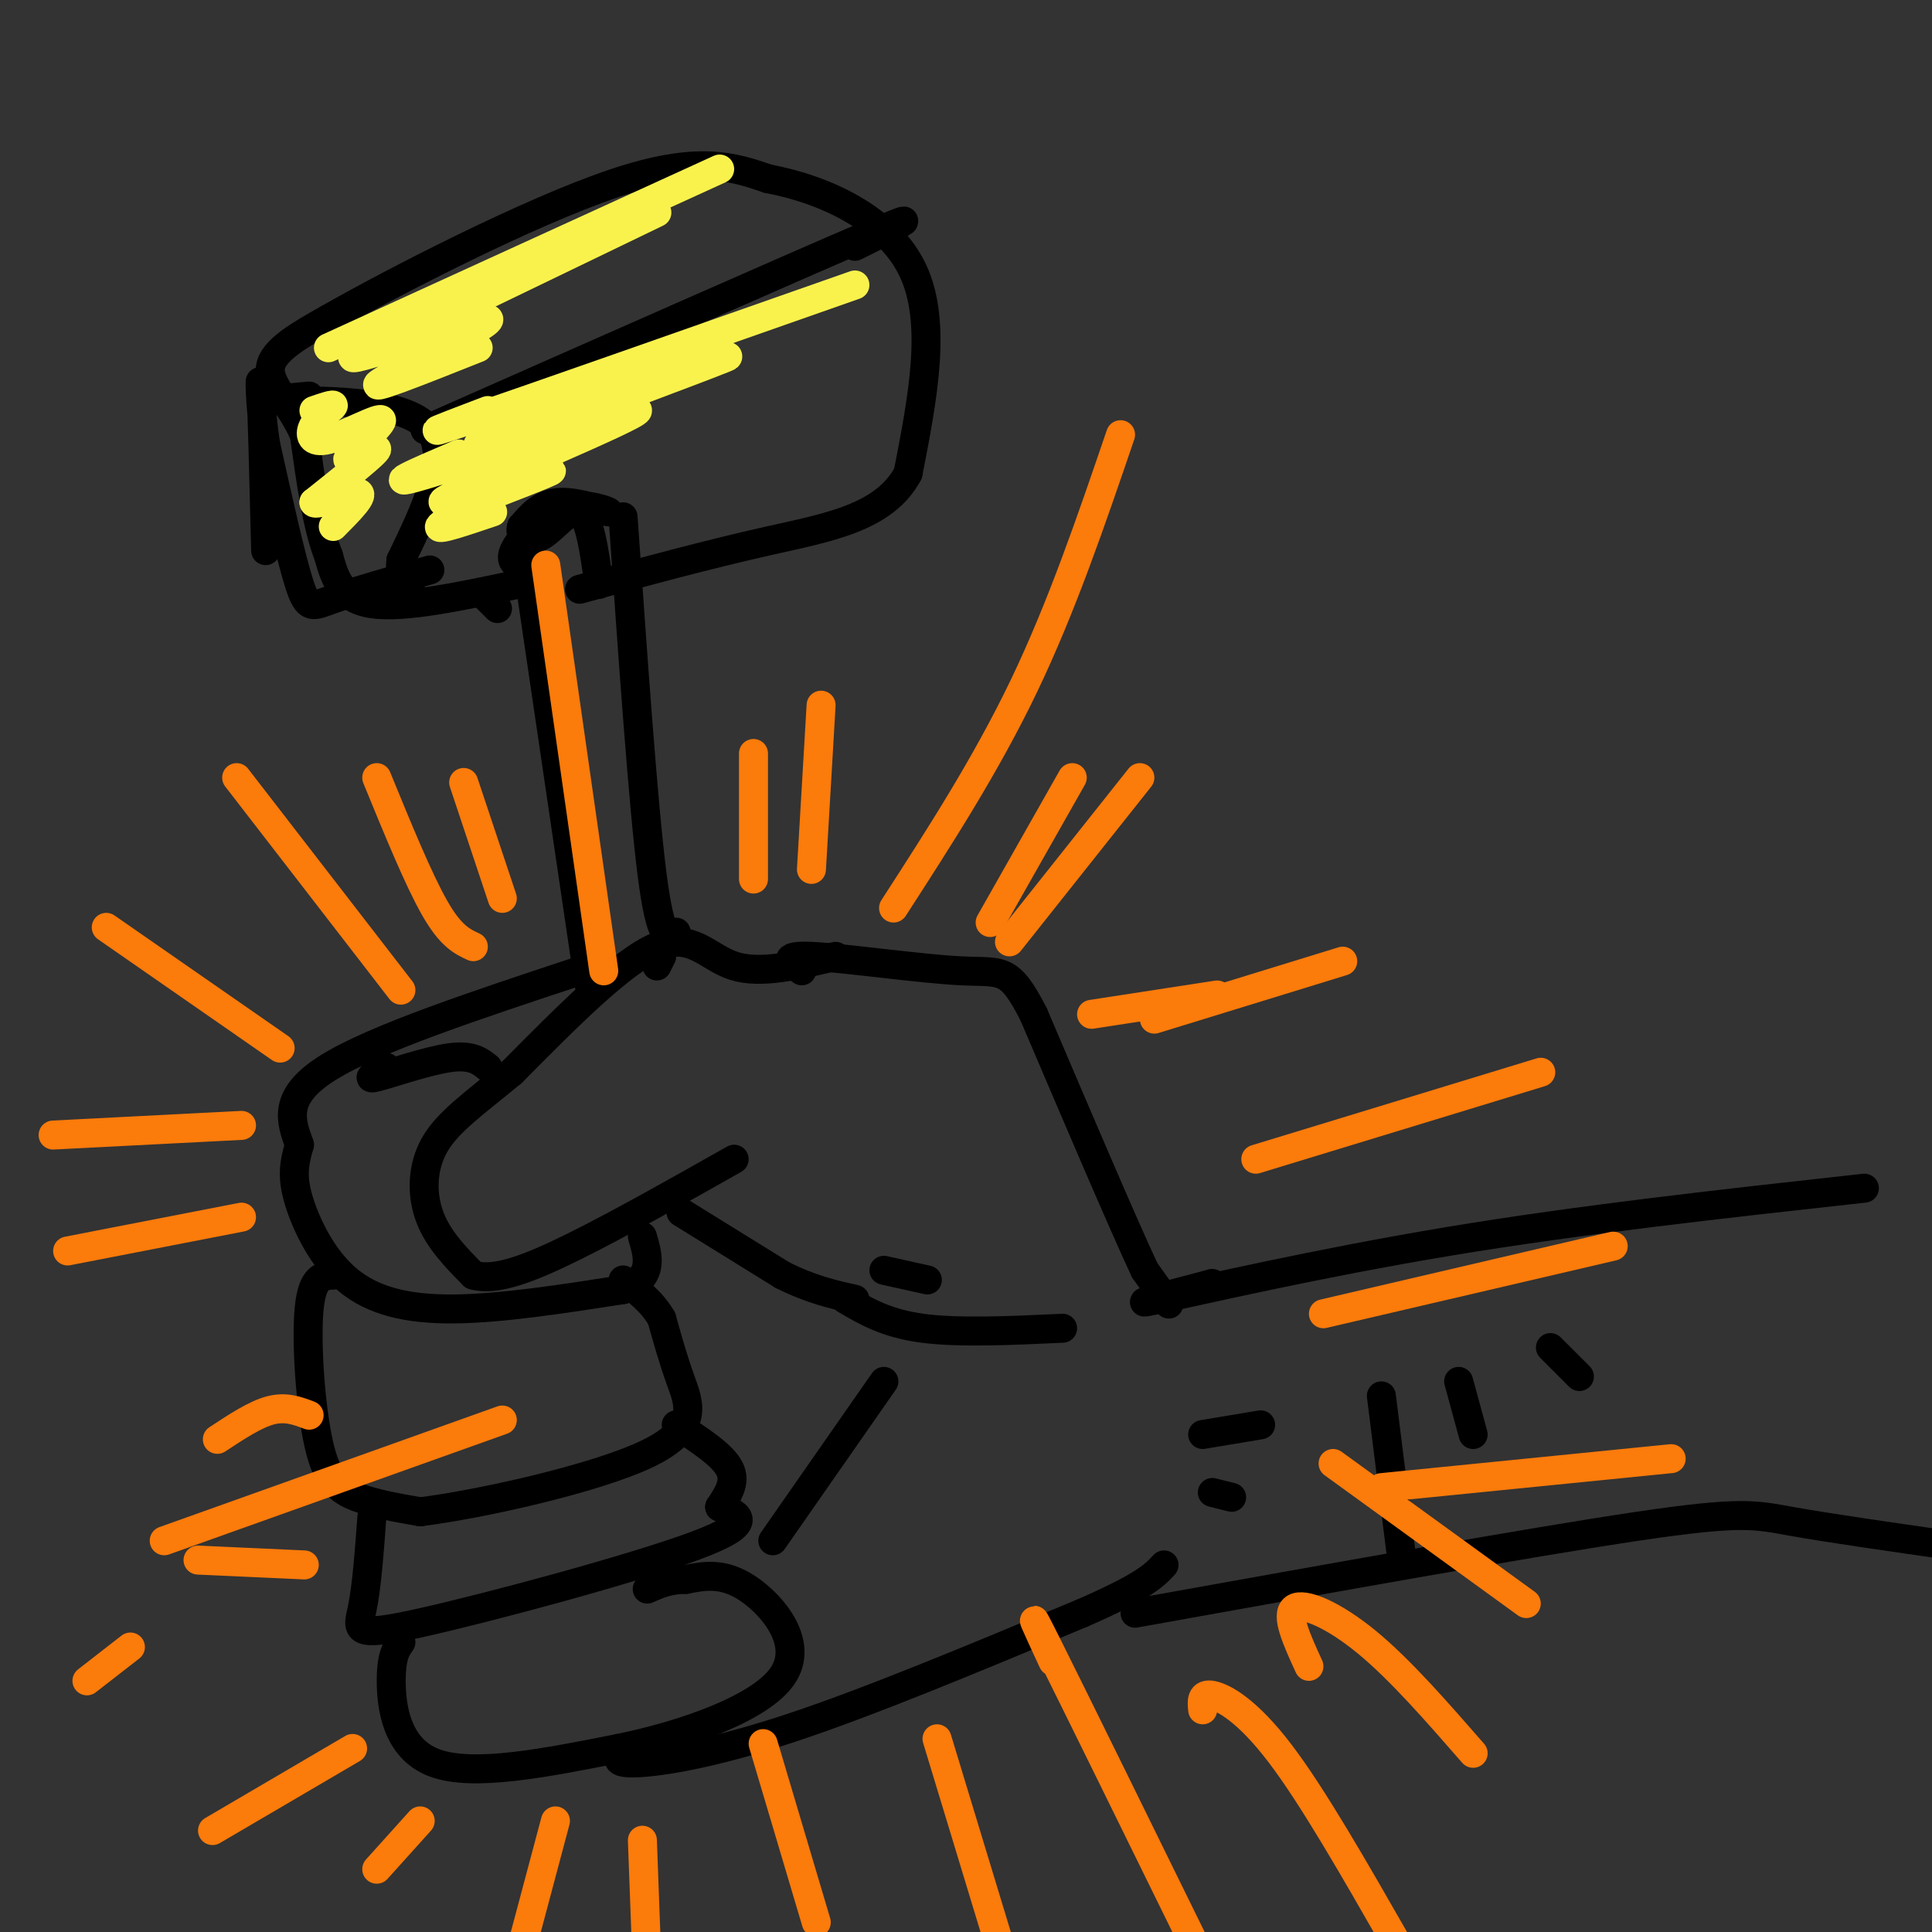 <svg viewBox='0 0 400 400' version='1.1' xmlns='http://www.w3.org/2000/svg' xmlns:xlink='http://www.w3.org/1999/xlink'><rect x="0" y="0" width="400" height="400" fill="#333333" stroke="none"/><g fill='none' stroke='#000000' stroke-width='6' stroke-linecap='round' stroke-linejoin='round'><path d='M386,246c-29.422,3.244 -58.844,6.489 -86,11c-27.156,4.511 -52.044,10.289 -60,12c-7.956,1.711 1.022,-0.644 10,-3'/><path d='M250,266c1.667,-0.500 0.833,-0.250 0,0'/><path d='M242,270c0.000,0.000 -5.000,-7.000 -5,-7'/><path d='M237,263c-4.667,-10.000 -13.833,-31.500 -23,-53'/><path d='M214,210c-5.131,-10.024 -6.458,-8.583 -15,-9c-8.542,-0.417 -24.298,-2.690 -31,-3c-6.702,-0.310 -4.351,1.345 -2,3'/><path d='M173,198c-7.756,1.867 -15.511,3.733 -21,2c-5.489,-1.733 -8.711,-7.067 -16,-4c-7.289,3.067 -18.644,14.533 -30,26'/><path d='M106,222c-8.095,6.667 -13.333,10.333 -16,15c-2.667,4.667 -2.762,10.333 -1,15c1.762,4.667 5.381,8.333 9,12'/><path d='M98,264c4.600,1.333 11.600,-1.333 21,-6c9.400,-4.667 21.200,-11.333 33,-18'/><path d='M141,251c0.000,0.000 21.000,13.000 21,13'/><path d='M162,264c6.000,3.000 10.500,4.000 15,5'/><path d='M136,200c0.000,0.000 1.000,-2.000 1,-2'/><path d='M140,193c-1.583,1.167 -3.167,2.333 -5,-12c-1.833,-14.333 -3.917,-44.167 -6,-74'/><path d='M122,204c0.000,0.000 -14.000,-95.000 -14,-95'/><path d='M107,121c-11.750,2.500 -23.500,5.000 -30,4c-6.500,-1.000 -7.750,-5.500 -9,-10'/><path d='M68,115c-2.333,-5.833 -3.667,-15.417 -5,-25'/><path d='M63,90c-2.867,-6.556 -7.533,-10.444 -7,-14c0.533,-3.556 6.267,-6.778 12,-10'/><path d='M68,66c13.556,-7.733 41.444,-22.067 59,-28c17.556,-5.933 24.778,-3.467 32,-1'/><path d='M159,37c11.689,2.200 24.911,8.200 30,19c5.089,10.800 2.044,26.400 -1,42'/><path d='M188,98c-4.867,9.200 -16.533,11.200 -29,14c-12.467,2.800 -25.733,6.400 -39,10'/><path d='M64,82c-5.444,0.489 -10.889,0.978 -5,1c5.889,0.022 23.111,-0.422 29,5c5.889,5.422 0.444,16.711 -5,28'/><path d='M83,116c-0.500,5.500 0.750,5.250 2,5'/><path d='M88,89c38.083,-16.833 76.167,-33.667 91,-40c14.833,-6.333 6.417,-2.167 -2,2'/><path d='M89,118c-7.822,2.222 -15.644,4.444 -20,6c-4.356,1.556 -5.244,2.444 -7,-3c-1.756,-5.444 -4.378,-17.222 -7,-29'/><path d='M55,92c-1.356,-8.689 -1.244,-15.911 -1,-12c0.244,3.911 0.622,18.956 1,34'/><path d='M100,123c0.000,0.000 3.000,3.000 3,3'/><path d='M107,117c-0.793,-0.730 -1.585,-1.461 0,-4c1.585,-2.539 5.549,-6.887 10,-8c4.451,-1.113 9.391,1.008 9,1c-0.391,-0.008 -6.112,-2.145 -10,-2c-3.888,0.145 -5.944,2.573 -8,5'/><path d='M108,109c-0.762,1.702 1.333,3.458 4,2c2.667,-1.458 5.905,-6.131 8,-5c2.095,1.131 3.048,8.065 4,15'/><path d='M101,221c-1.667,-1.333 -3.333,-2.667 -8,-2c-4.667,0.667 -12.333,3.333 -15,4c-2.667,0.667 -0.333,-0.667 2,-2'/><path d='M120,201c-21.167,7.000 -42.333,14.000 -52,20c-9.667,6.000 -7.833,11.000 -6,16'/><path d='M62,237c-1.295,4.332 -1.533,7.161 0,12c1.533,4.839 4.836,11.687 10,16c5.164,4.313 12.190,6.089 22,6c9.810,-0.089 22.405,-2.045 35,-4'/><path d='M129,267c6.500,-2.500 5.250,-6.750 4,-11'/><path d='M69,264c-2.179,0.101 -4.357,0.202 -5,7c-0.643,6.798 0.250,20.292 2,28c1.750,7.708 4.357,9.631 8,11c3.643,1.369 8.321,2.185 13,3'/><path d='M87,313c12.179,-1.512 36.125,-6.792 47,-12c10.875,-5.208 8.679,-10.345 7,-15c-1.679,-4.655 -2.839,-8.827 -4,-13'/><path d='M137,273c-2.000,-3.500 -5.000,-5.750 -8,-8'/><path d='M77,314c-0.536,7.262 -1.071,14.524 -2,19c-0.929,4.476 -2.250,6.167 12,3c14.250,-3.167 44.071,-11.190 57,-16c12.929,-4.810 8.964,-6.405 5,-8'/><path d='M149,312c1.711,-2.622 3.489,-5.178 2,-8c-1.489,-2.822 -6.244,-5.911 -11,-9'/><path d='M83,340c-1.000,1.422 -2.000,2.844 -2,8c0.000,5.156 1.000,14.044 9,17c8.000,2.956 23.000,-0.022 38,-3'/><path d='M128,362c13.833,-2.810 29.417,-8.333 34,-15c4.583,-6.667 -1.833,-14.476 -7,-18c-5.167,-3.524 -9.083,-2.762 -13,-2'/><path d='M142,327c-3.500,0.000 -5.750,1.000 -8,2'/><path d='M130,362c-1.778,1.511 -3.556,3.022 1,3c4.556,-0.022 15.444,-1.578 32,-7c16.556,-5.422 38.778,-14.711 61,-24'/><path d='M224,334c13.000,-5.667 15.000,-7.833 17,-10'/><path d='M235,334c41.089,-7.378 82.178,-14.756 104,-18c21.822,-3.244 24.378,-2.356 32,-1c7.622,1.356 20.311,3.178 33,5'/><path d='M404,320c6.000,1.000 4.500,1.000 3,1'/><path d='M286,289c0.000,0.000 4.000,32.000 4,32'/><path d='M302,286c0.000,0.000 3.000,11.000 3,11'/><path d='M321,279c0.000,0.000 6.000,6.000 6,6'/><path d='M249,297c0.000,0.000 12.000,-2.000 12,-2'/><path d='M251,309c0.000,0.000 4.000,1.000 4,1'/><path d='M175,269c4.250,2.500 8.500,5.000 16,6c7.500,1.000 18.250,0.500 29,0'/><path d='M183,286c0.000,0.000 -23.000,33.000 -23,33'/><path d='M183,263c0.000,0.000 9.000,2.000 9,2'/></g>
<g fill='none' stroke='#F9F24D' stroke-width='6' stroke-linecap='round' stroke-linejoin='round'><path d='M68,72c0.000,0.000 81.000,-37.000 81,-37'/><path d='M101,85c-8.333,3.167 -16.667,6.333 -4,2c12.667,-4.333 46.333,-16.167 80,-28'/><path d='M99,92c23.417,-8.333 46.833,-16.667 51,-18c4.167,-1.333 -10.917,4.333 -26,10'/><path d='M95,94c-8.753,3.754 -17.506,7.509 -6,4c11.506,-3.509 43.270,-14.281 43,-13c-0.270,1.281 -32.573,14.614 -39,18c-6.427,3.386 13.021,-3.175 19,-5c5.979,-1.825 -1.510,1.088 -9,4'/><path d='M103,102c-4.556,2.311 -11.444,6.089 -12,7c-0.556,0.911 5.222,-1.044 11,-3'/><path d='M78,72c0.000,0.000 58.000,-28.000 58,-28'/><path d='M123,50c-25.071,11.476 -50.143,22.952 -50,24c0.143,1.048 25.500,-8.333 28,-8c2.500,0.333 -17.857,10.381 -22,13c-4.143,2.619 7.929,-2.190 20,-7'/><path d='M65,85c2.125,-0.732 4.250,-1.465 4,-1c-0.250,0.465 -2.875,2.126 -4,4c-1.125,1.874 -0.749,3.961 3,3c3.749,-0.961 10.871,-4.969 11,-4c0.129,0.969 -6.734,6.915 -7,8c-0.266,1.085 6.067,-2.690 6,-2c-0.067,0.690 -6.533,5.845 -13,11'/><path d='M65,104c0.200,0.956 7.200,-2.156 9,-2c1.800,0.156 -1.600,3.578 -5,7'/></g>
<g fill='none' stroke='#FB7B0B' stroke-width='6' stroke-linecap='round' stroke-linejoin='round'><path d='M113,117c0.000,0.000 12.000,84.000 12,84'/><path d='M156,182c0.000,0.000 0.000,-26.000 0,-26'/><path d='M168,180c0.000,0.000 2.000,-34.000 2,-34'/><path d='M185,188c9.583,-14.833 19.167,-29.667 27,-46c7.833,-16.333 13.917,-34.167 20,-52'/><path d='M205,191c0.000,0.000 17.000,-30.000 17,-30'/><path d='M209,195c0.000,0.000 27.000,-34.000 27,-34'/><path d='M104,186c0.000,0.000 -8.000,-24.000 -8,-24'/><path d='M98,196c-2.333,-1.083 -4.667,-2.167 -8,-8c-3.333,-5.833 -7.667,-16.417 -12,-27'/><path d='M83,205c0.000,0.000 -34.000,-44.000 -34,-44'/><path d='M58,217c0.000,0.000 -36.000,-25.000 -36,-25'/><path d='M50,233c0.000,0.000 -39.000,2.000 -39,2'/><path d='M50,252c0.000,0.000 -36.000,7.000 -36,7'/><path d='M64,293c-2.417,-0.917 -4.833,-1.833 -8,-1c-3.167,0.833 -7.083,3.417 -11,6'/><path d='M63,324c0.000,0.000 -22.000,-1.000 -22,-1'/><path d='M73,362c0.000,0.000 -29.000,17.000 -29,17'/><path d='M87,377c0.000,0.000 -9.000,10.000 -9,10'/><path d='M115,377c0.000,0.000 -8.000,30.000 -8,30'/><path d='M133,381c0.000,0.000 1.000,27.000 1,27'/><path d='M158,361c0.000,0.000 11.000,37.000 11,37'/><path d='M194,360c0.000,0.000 17.000,56.000 17,56'/><path d='M218,344c-3.167,-6.833 -6.333,-13.667 -1,-3c5.333,10.667 19.167,38.833 33,67'/><path d='M249,354c-0.178,-1.733 -0.356,-3.467 2,-3c2.356,0.467 7.244,3.133 14,12c6.756,8.867 15.378,23.933 24,39'/><path d='M271,345c-2.444,-5.333 -4.889,-10.667 -3,-12c1.889,-1.333 8.111,1.333 15,7c6.889,5.667 14.444,14.333 22,23'/><path d='M276,303c0.000,0.000 40.000,29.000 40,29'/><path d='M226,210c0.000,0.000 26.000,-4.000 26,-4'/><path d='M239,211c0.000,0.000 39.000,-12.000 39,-12'/><path d='M260,240c0.000,0.000 59.000,-18.000 59,-18'/><path d='M274,272c0.000,0.000 60.000,-14.000 60,-14'/><path d='M286,308c0.000,0.000 60.000,-6.000 60,-6'/><path d='M104,294c0.000,0.000 -70.000,25.000 -70,25'/><path d='M27,341c0.000,0.000 -9.000,7.000 -9,7'/></g>
</svg>